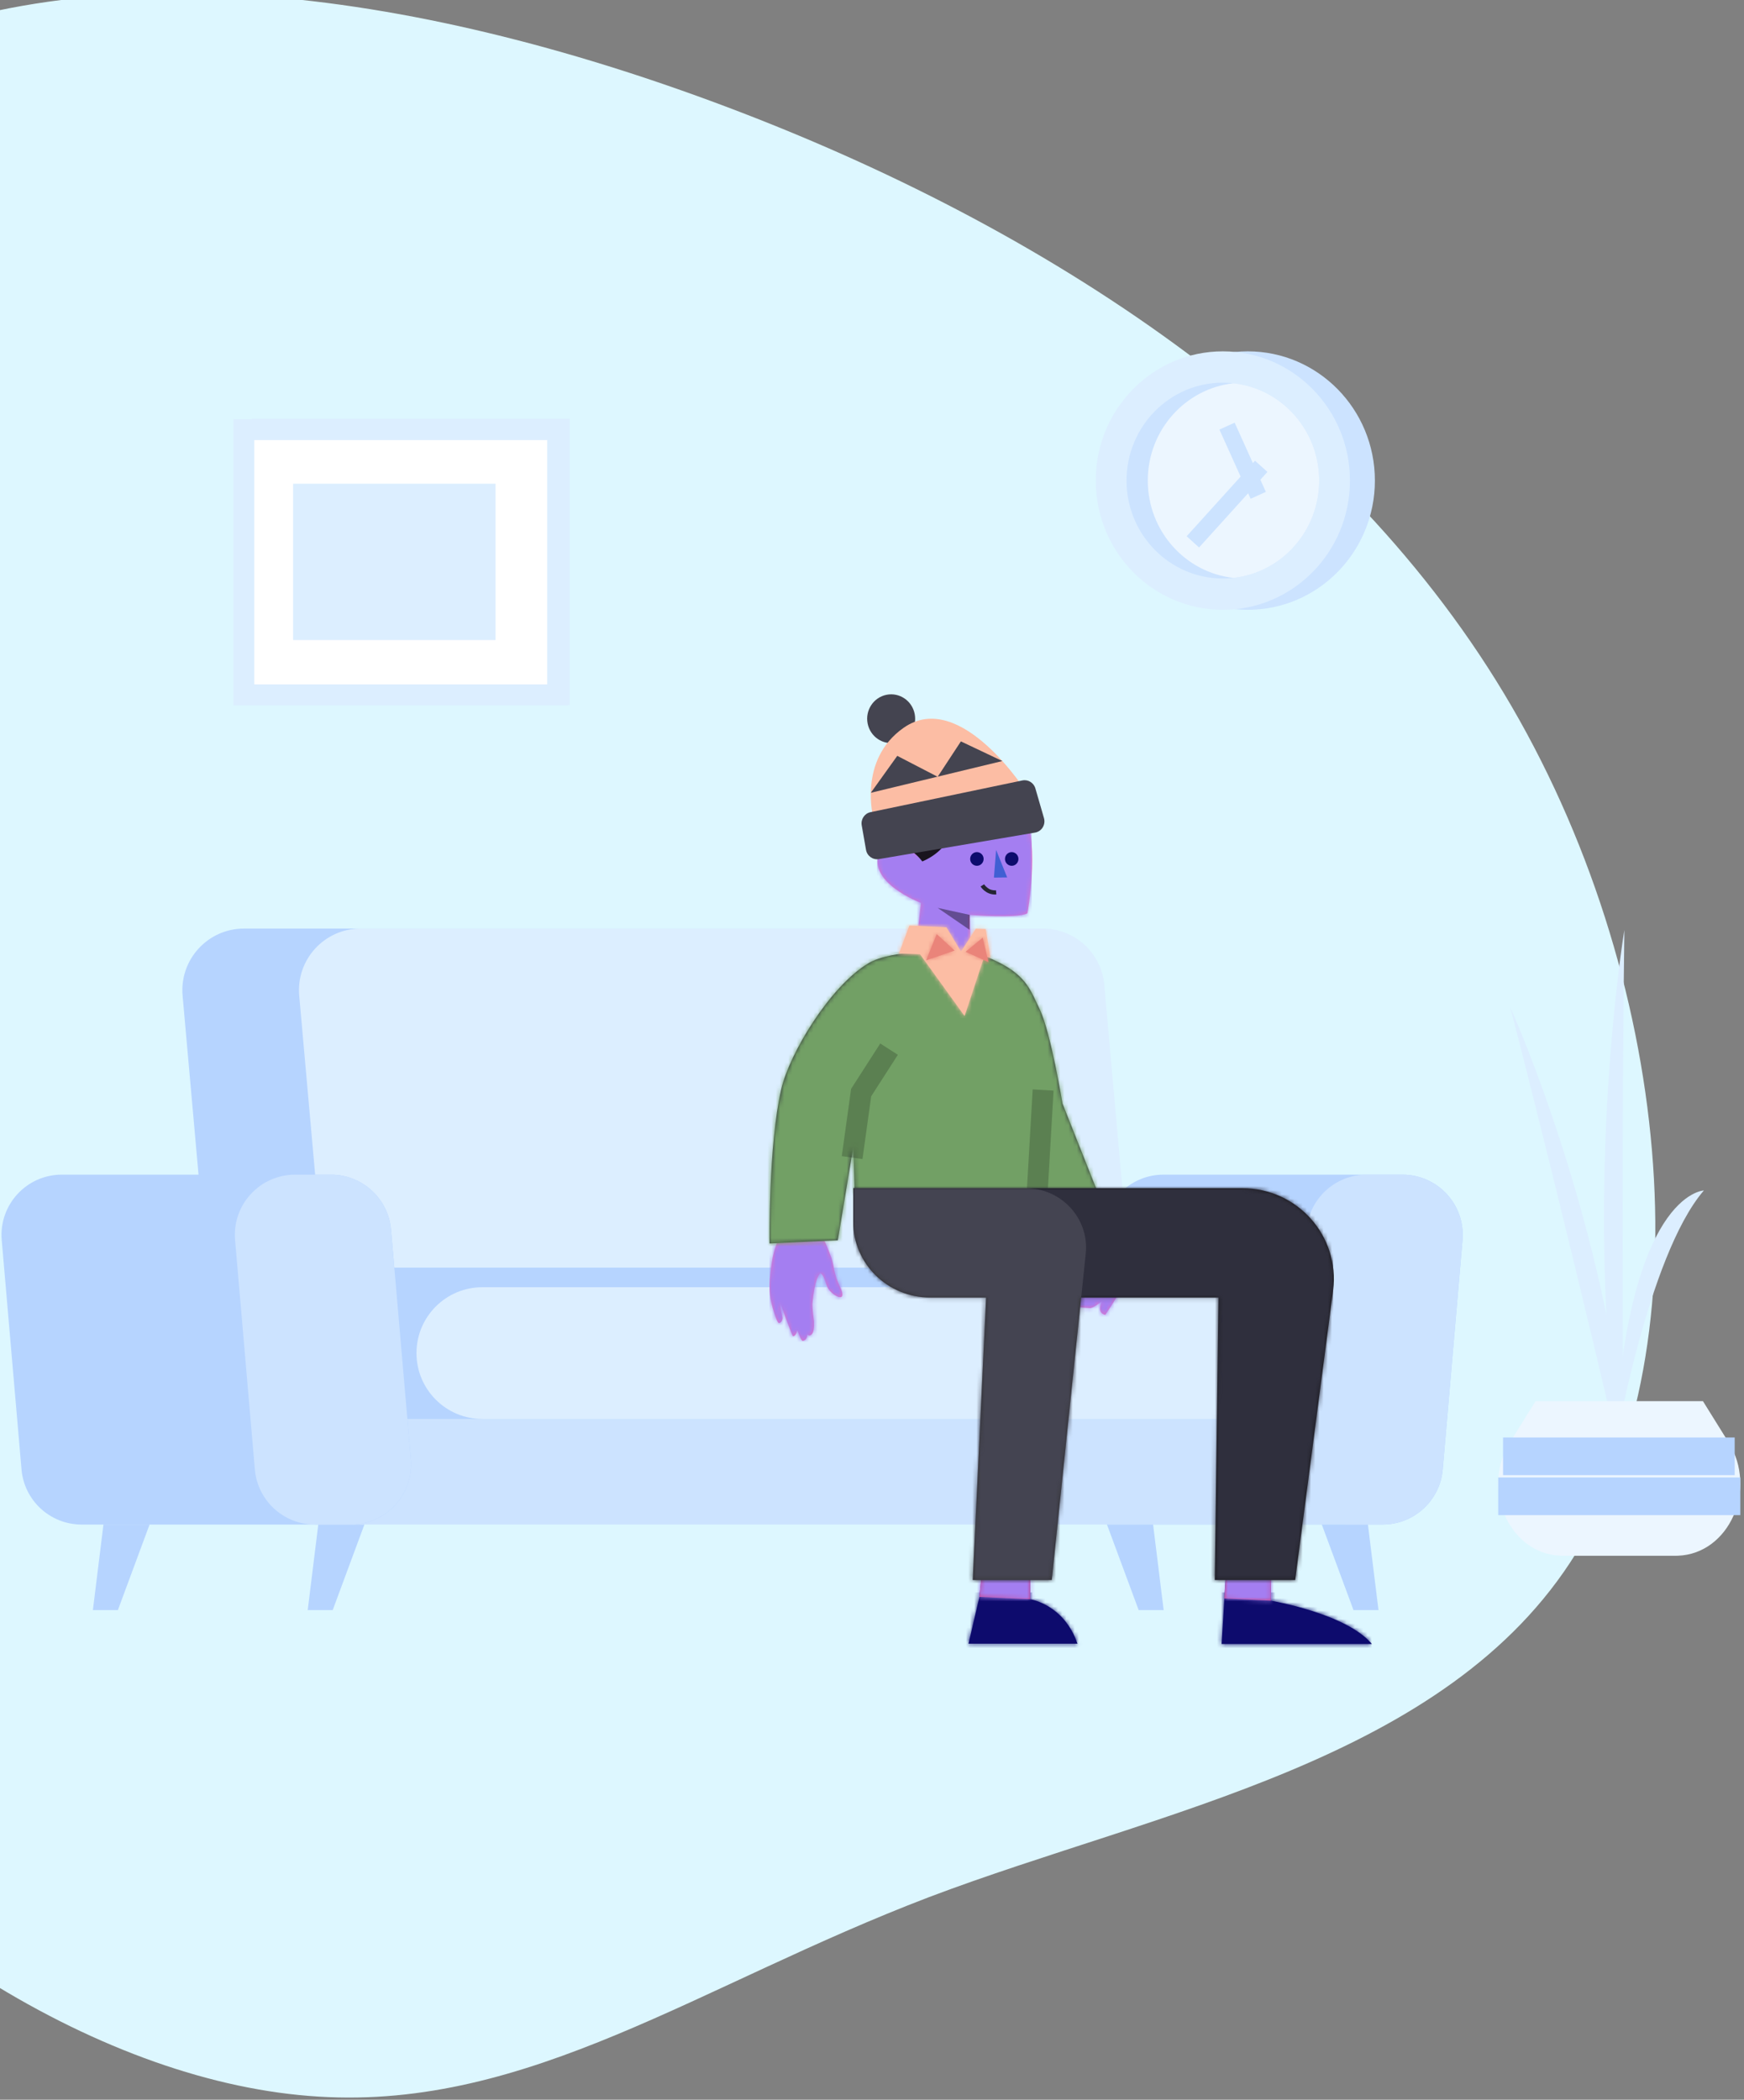 <svg xmlns="http://www.w3.org/2000/svg" xmlns:xlink="http://www.w3.org/1999/xlink" width="417" height="502" viewBox="0 0 417 502">
    <rect x="0" y="0" width="417" height="502" fill="#808080" stroke="none"/>
    <defs>
        <path id="a" d="M22.428 37.22l-.27-9.502s11.357.92 13.787-.364c0 0 2.97-15.554-.572-24.168L35.3 2.85 11.333 0 9.827 13.79C9.02 11.369 2.52 8.817.777 12.284c-3.774 7.512 9.722 12.57 9.722 12.57l-1.37 12.48"/>
        <path id="c" d="M69.279 2.465C70.119.54 74.539 0 74.539 0s7.053 7.898 7.685 9.105c.63 1.205 1.798 7.177 1.743 8.357-.056 1.18-3.693 6.481-3.693 6.481-2.257-.538-.783-3.276-.783-3.276s-2.022 1.663-2.862 1.635c-7.915-.262-7.49-4.16-7.304-4.649.42-1.096 2.533.157 2.533.157s-4.986-9.84-2.58-15.345zm-56.13 3.773s.854 1.818 1.62 4.021c.767 2.204.448 3.552 2.106 7.013 1.882 3.928-1.484 2.308-2.69.593-.943-1.338-.836-3.147-2.057-3.958-.41.657-1.345 1.597-1.866 7.265-.094 1.016.364 4.314.364 4.314.01.988.136 3.048-.982 3.363-.277.078-.637-.23-.637-.23s.108 1.29-1.035 1.546c-.449.101-1.34-2.683-1.34-2.683s-.137 1.414-.99 1.57c-.24.045-3.088-8.02-3.088-8.02l.171 1.821.378 1.866s-.03 1.004-.832 1.182c-.318.07-.93-1.605-1.502-3.575-.89-3.067-.872-5.371-.61-7.663.316-2.769.358-4.49 1.583-7.886l11.406-.539z"/>
        <path id="e" d="M81.693 65.698l-14.28 7.95-3.511-6.801.089-9.08H43.15l-2.31-.003H20.353l-.305-11.18L16.33 69.01l-16.32.771s-.322-23.355 2.785-36.866c1.979-8.607 11.645-24.6 20.8-30.097 1.463-.88 3.406-1.497 5.575-1.924.79-.158 1.611-.289 2.448-.397C39.9-.577 49.924.5 49.924.5c.794.289 1.539.575 2.234.863.424.174.827.348 1.214.522.532.24 1.03.476 1.5.716l.026.013c6.641 3.371 7.59 6.815 9.683 11.145 2.684 5.54 5.463 22.56 5.463 22.56l11.649 29.379z"/>
        <path id="g" d="M20.477 7.491l-4.678 14.161L5.143 6.878.108 6.677 2.615 0l8.833.423 3.491 5.784L18.49.762l2.353.111 1.103 6.677z"/>
        <path id="i" d="M.03 6.361L2.57.091l4.28 3.932L.03 6.361zm9.437-2.05L13.56.945l1.384 5.844-5.476-2.476z"/>
        <path id="k" d="M72.498 5.56l-.093 8.563s18.043 3.023 24.16 10.353H60.617L62.123 0l10.375 5.56zM14.938 3.6l-.1 10.184s8.049 1.118 11.324 10.61H.107l2.606-11.173 1.02-10.187 11.204.566z"/>
        <path id="m" d="M59.507 2.452l10.375 3.316-.093 8.562L58.67 13.8l.837-11.347zM1.334.295L12.32 3.808l-.098 10.184-12.126-.563L1.334.295z"/>
        <path id="o" d="M54.514 26.13l-7.028 67.541h-18.9l3.199-67.54H18.382C8.23 26.13 0 18.03 0 8.04V0h93.077c13.14 0 23.31 11.438 21.684 24.393l-9.079 69.277H86.46l.885-67.54h-32.83z"/>
    </defs>
    <g fill="none" fill-rule="evenodd">
        <path fill="#DDF7FF" fill-rule="nonzero" d="M-142.133 191.812c5.459-74.86 42.86-144.65 100.654-174.827 57.723-30.303 135.883-20.682 211.517 7.19 75.81 27.939 149.064 74.315 189.569 141.613 40.505 67.299 48.085 155.454 17.288 205.478-30.768 49.84-99.81 61.488-154.763 82.3-54.88 20.936-95.639 50.85-146.006 47.686-50.295-3.037-110.375-39.218-153.723-97.15-43.348-57.933-69.891-137.49-64.536-212.29z"/>
        <path fill="#CCE3FF" fill-rule="nonzero" d="M328.743 114.897c0 17.063-13.607 30.896-30.392 30.896s-30.392-13.833-30.392-30.896C267.96 97.833 281.566 84 298.351 84s30.392 13.833 30.392 30.897"/>
        <path fill="#DCEEFF" fill-rule="nonzero" d="M322.784 114.897c0 17.063-13.608 30.896-30.392 30.896-16.785 0-30.392-13.833-30.392-30.896C262 97.833 275.607 84 292.392 84c16.784 0 30.392 13.833 30.392 30.897"/>
        <path fill="#CCE3FF" fill-rule="nonzero" d="M315.423 114.894c0 12.06-8.967 21.988-20.488 23.275-.836.094-1.682.14-2.54.14-12.723 0-23.034-10.481-23.034-23.415 0-12.929 10.311-23.41 23.033-23.41.86 0 1.705.046 2.541.14 11.521 1.287 20.488 11.215 20.488 23.27"/>
        <path fill="#ECF6FF" fill-rule="nonzero" d="M315.423 114.894c0 12.06-8.967 21.988-20.488 23.275-11.526-1.287-20.492-11.214-20.492-23.275 0-12.055 8.966-21.983 20.492-23.27 11.521 1.287 20.488 11.215 20.488 23.27"/>
        <path stroke="#CCE3FF" stroke-width="4" d="M293.39 101.876l7.463 16.546M301.564 111.486l-16.346 18.063"/>
        <g fill-rule="nonzero">
            <path fill="#B6D4FF" d="M266.894 341.069H63.254v-48.205h203.64z"/>
            <path fill="#B6D4FF" d="M209.764 303.065H62.948c-7.641 0-14.018-5.831-14.696-13.439l-4.591-51.573C42.893 229.427 49.693 222 58.357 222h146.815c7.642 0 14.02 5.832 14.697 13.44l4.59 51.573c.768 8.625-6.03 16.052-14.695 16.052M330.604 364.49h-57.14c-8.453 0-15.093-7.233-14.367-15.65l4.73-54.832c.643-7.452 6.883-13.173 14.366-13.173h57.141c8.452 0 15.092 7.232 14.366 15.649l-4.73 54.832c-.643 7.452-6.883 13.174-14.366 13.174"/>
            <path fill="#DCEEFF" d="M253.936 303.065H90.832c-7.641 0-14.019-5.831-14.696-13.439l-4.59-51.573C70.776 229.427 77.575 222 86.24 222h163.104c7.641 0 14.019 5.832 14.696 13.44l4.591 51.573c.768 8.625-6.031 16.052-14.696 16.052"/>
            <path fill="#CCE3FF" d="M324.57 364.49H75.517v-25.245H324.57z"/>
            <path fill="#DCEEFF" d="M290.569 339.245H115.34c-8.703 0-15.757-7.05-15.757-15.748 0-8.697 7.054-15.748 15.757-15.748H290.57c8.702 0 15.757 7.05 15.757 15.748 0 8.697-7.055 15.748-15.757 15.748"/>
            <path fill="#B6D4FF" d="M28.186 384.942h-5.977l2.526-20.453h11.028zM79.552 384.942h-5.976l2.526-20.453H87.13zM323.627 384.942h5.977l-2.526-20.453H316.05zM272.26 384.942h5.977l-2.525-20.453h-11.029z"/>
            <path fill="#CCE3FF" d="M330.604 364.49h-8.562c-8.452 0-15.092-7.233-14.366-15.65l4.73-54.832c.643-7.452 6.882-13.173 14.366-13.173h8.562c8.452 0 15.092 7.232 14.366 15.649l-4.73 54.832c-.643 7.452-6.883 13.174-14.366 13.174"/>
            <path fill="#B6D4FF" d="M83.867 364.49H19.51c-7.483 0-13.723-5.722-14.366-13.174l-4.73-54.832c-.726-8.417 5.913-15.65 14.366-15.65h64.357c7.483 0 13.723 5.722 14.366 13.174l4.73 54.832c.726 8.417-5.914 15.65-14.366 15.65"/>
            <path fill="#CCE3FF" d="M83.867 364.49h-8.562c-7.484 0-13.724-5.722-14.366-13.174l-4.73-54.832c-.726-8.417 5.913-15.65 14.366-15.65h8.562c7.483 0 13.723 5.722 14.366 13.174l4.73 54.832c.726 8.417-5.914 15.65-14.366 15.65"/>
        </g>
        <g>
            <path fill="#DCEEFF" fill-rule="nonzero" d="M361.136 240.884s25.855 56.916 28.942 118.8c0 0-14.47-62.711-28.942-118.8"/>
            <path fill="#DCEEFF" fill-rule="nonzero" d="M407.397 284.624s-18.61.482-21.443 62.366c0 0 7.941-46.706 21.443-62.366"/>
            <path fill="#DCEEFF" fill-rule="nonzero" d="M388.393 222.336s-10.863 65.473-.17 132.096c0 0-.636-69.583.17-132.096"/>
            <path fill="#ECF6FF" fill-rule="nonzero" d="M373.74 371.953h26.867c.202 0 .403-.004.603-.012 12.251-.456 19.067-15.912 12.129-27.062l-6.155-9.89h-40.021l-6.155 9.89c-6.939 11.15-.123 26.606 12.128 27.062.2.008.401.012.603.012"/>
            <path stroke="#B6D4FF" stroke-width="9" d="M416.115 357.736h-57.884M414.772 348.177h-55.384"/>
        </g>
        <g>
            <path fill="#444450" fill-rule="nonzero" d="M218.71 170.705c.613 3.16-1.41 6.226-4.519 6.85-3.108.623-6.125-1.434-6.738-4.594-.613-3.16 1.41-6.227 4.518-6.85 3.109-.623 6.126 1.434 6.739 4.594"/>
            <path fill="#E576C6" fill-rule="nonzero" d="M232.13 228.23l-.271-9.502s11.357.92 13.787-.364c0 0 2.97-15.554-.572-24.168l-.072-.336-23.968-2.85-1.506 13.79c-.807-2.421-7.308-4.973-9.05-1.506-3.774 7.512 9.722 12.57 9.722 12.57l-1.37 12.48"/>
            <g transform="translate(209.7 191.01)">
                <mask id="b" fill="#fff">
                    <use xlink:href="#a"/>
                </mask>
                <g mask="url(#b)">
                    <path fill="#A47EF1" fill-rule="nonzero" d="M0 2.773h36.986v35.006H0z"/>
                </g>
            </g>
            <path fill="#000" fill-rule="nonzero" d="M231.859 218.728l-7.66-1.67 7.623 5.235z" opacity=".398"/>
            <path fill="#405FD3" fill-rule="nonzero" d="M238.176 203.2l2.646 6.578-3.171.04z"/>
            <path fill="#0D0B6D" fill-rule="nonzero" d="M235.159 205.069c.157.886-.421 1.733-1.293 1.894a1.605 1.605 0 0 1-1.863-1.314c-.158-.886.422-1.734 1.293-1.894a1.605 1.605 0 0 1 1.863 1.314M243.482 205.069c.158.886-.42 1.733-1.292 1.894a1.605 1.605 0 0 1-1.863-1.314c-.158-.886.421-1.734 1.292-1.894a1.605 1.605 0 0 1 1.863 1.314"/>
            <path fill="#FFF" fill-rule="nonzero" d="M234.885 211.681s1.109 1.828 3.305 1.673"/>
            <path stroke="#252535" d="M234.885 211.681s1.109 1.828 3.305 1.673"/>
            <path fill="#19141E" fill-rule="nonzero" d="M220.526 205.956a11.404 11.404 0 0 0-3.43-3.023l.26-5.505 11.26-1.996c-.922 6.31-5.003 9.214-8.09 10.524z"/>
            <path fill="#FCBDA4" fill-rule="nonzero" d="M208.856 195.717s-3.836-13.992 7.204-21.714c13.664-9.558 29.48 15.553 29.48 15.553"/>
            <path fill="#444450" fill-rule="nonzero" d="M207.068 203.176c.258 1.473 1.634 2.46 3.086 2.215l37.331-6.334c1.59-.27 2.59-1.892 2.135-3.464l-2.055-7.1c-.394-1.361-1.749-2.189-3.117-1.903l-36.302 7.582c-1.426.298-2.36 1.697-2.104 3.154l1.026 5.85zM208.217 189.54l6.324-8.829 9.659 5.002 5.554-8.46 9.912 4.696"/>
            <g>
                <path fill="#E576C6" fill-rule="nonzero" d="M253.279 292.894c.84-1.924 5.26-2.465 5.26-2.465s7.053 7.899 7.685 9.105c.63 1.206 1.798 7.177 1.743 8.357-.056 1.18-3.693 6.481-3.693 6.481-2.257-.538-.783-3.276-.783-3.276s-2.022 1.663-2.862 1.635c-7.915-.262-7.49-4.16-7.304-4.649.42-1.096 2.533.157 2.533.157s-4.986-9.84-2.58-15.345zm-56.13 3.773s.854 1.818 1.62 4.021c.767 2.204.448 3.552 2.106 7.013 1.882 3.928-1.484 2.308-2.69.593-.943-1.338-.836-3.147-2.057-3.958-.41.657-1.345 1.597-1.866 7.265-.094 1.016.364 4.314.364 4.314.01.988.136 3.049-.982 3.363-.277.078-.637-.23-.637-.23s.108 1.29-1.035 1.546c-.449.101-1.34-2.683-1.34-2.683s-.137 1.414-.99 1.57c-.24.046-3.088-8.02-3.088-8.02l.171 1.821.378 1.866s-.03 1.004-.832 1.182c-.318.07-.93-1.605-1.502-3.575-.89-3.067-.872-5.371-.61-7.663.316-2.769.358-4.49 1.583-7.885l11.406-.54z"/>
                <g transform="translate(184 290.43)">
                    <mask id="d" fill="#fff">
                        <use xlink:href="#c"/>
                    </mask>
                    <g mask="url(#d)">
                        <path fill="#A47EF1" fill-rule="nonzero" d="M0 3.713h84v26.745H0z"/>
                    </g>
                </g>
                <path stroke="#000" stroke-width="3" d="M257.475 297.54s1.11 4.082 4.922 5.354c1.333.444 1 5.694 4.266 5.066" opacity=".147"/>
                <path fill="#2F2F3D" fill-rule="nonzero" d="M265.693 293.205l-14.28 7.95-3.511-6.801.089-9.08h-20.84l-2.31-.003h-20.488l-.305-11.18-3.718 22.426-16.32.771s-.322-23.355 2.785-36.866c1.979-8.607 11.645-24.6 20.8-30.097 1.463-.88 3.406-1.497 5.575-1.924.79-.158 1.611-.289 2.448-.397 8.282-1.074 18.306.003 18.306.003.794.289 1.539.575 2.234.863.424.174.827.348 1.214.522.532.24 1.03.476 1.5.716l.026.013c6.641 3.371 7.59 6.815 9.683 11.145 2.684 5.54 5.463 22.56 5.463 22.56l11.649 29.379z"/>
                <g transform="translate(184 227.507)">
                    <mask id="f" fill="#fff">
                        <use xlink:href="#e"/>
                    </mask>
                    <g mask="url(#f)">
                        <path fill="#72A065" fill-rule="nonzero" d="M-2.625 0h86.953v73.633H-2.625z"/>
                    </g>
                </g>
                <path fill="#FCBDA4" fill-rule="nonzero" d="M235.32 228.762l-4.677 14.16-10.656-14.774-5.035-.2 2.507-6.678 8.833.424 3.491 5.783 3.55-5.445 2.353.111 1.103 6.677z"/>
                <g transform="translate(214.844 221.27)">
                    <mask id="h" fill="#fff">
                        <use xlink:href="#g"/>
                    </mask>
                    <g mask="url(#h)">
                        <path fill="#FCBDA4" fill-rule="nonzero" d="M-.328-.985H22.64v23.113H-.33z"/>
                    </g>
                </g>
                <g>
                    <path fill="#EA847A" fill-rule="nonzero" d="M221.437 229.601l2.54-6.27 4.28 3.932-6.82 2.338zm9.436-2.05l4.093-3.368 1.383 5.845-5.476-2.477z"/>
                    <g transform="translate(221.406 223.24)">
                        <mask id="j" fill="#fff">
                            <use xlink:href="#i"/>
                        </mask>
                        <g mask="url(#j)">
                            <path fill="#EA847A" fill-rule="nonzero" d="M-4.266-9.52h22.97v23.114h-22.97z"/>
                        </g>
                    </g>
                </g>
                <path stroke="#000" stroke-width="5" d="M203.75 276.76l2.155-15.547 6.675-10.384" opacity=".201"/>
                <path stroke="#000" stroke-width="5" d="M247.99 285.273l1.427-24.672" opacity=".203"/>
            </g>
            <g>
                <path fill="#0D0B6D" fill-rule="nonzero" d="M303.964 374.132l-.093 8.562s18.043 3.024 24.16 10.354h-35.948l1.506-24.476 10.375 5.56zm-57.56-1.96l-.1 10.183s8.049 1.119 11.324 10.611h-26.055l2.606-11.174 1.02-10.186 11.205.565z"/>
                <g transform="translate(231.466 368.572)">
                    <mask id="l" fill="#fff">
                        <use xlink:href="#k"/>
                    </mask>
                    <g mask="url(#l)">
                        <path fill="#0D0B6D" fill-rule="nonzero" d="M-1.308 12.159h97.766v14.663H-1.308z"/>
                    </g>
                </g>
                <path fill="#CF3E83" fill-rule="nonzero" d="M293.589 370.815l10.375 3.317-.093 8.562-11.119-.531.837-11.348zm-58.173-2.157l10.987 3.513-.098 10.184-12.126-.563 1.237-13.134z"/>
                <g transform="translate(234.082 368.364)">
                    <mask id="n" fill="#fff">
                        <use xlink:href="#m"/>
                    </mask>
                    <g mask="url(#n)">
                        <path fill="#A47EF1" fill-rule="nonzero" d="M-3.27-.65h76.186V18.9H-3.27z"/>
                    </g>
                </g>
                <g>
                    <path fill="#18181C" fill-rule="nonzero" d="M258.514 310.207l-7.028 67.54h-18.9l3.199-67.54h-13.403c-10.152 0-18.382-8.1-18.382-18.09v-8.04h93.076c13.142 0 23.311 11.438 21.685 24.393l-9.079 69.277H290.46l.885-67.54h-32.83z"/>
                    <g transform="translate(204 284.076)">
                        <mask id="p" fill="#fff">
                            <use xlink:href="#o"/>
                        </mask>
                        <g mask="url(#p)">
                            <path fill="#2F2F3D" fill-rule="nonzero" d="M0-3.894h114.77V96.463H0z"/>
                        </g>
                    </g>
                </g>
                <g fill="#FFF" fill-rule="nonzero" opacity=".102">
                    <path d="M204 284.076h41.26c8.524 0 15.188 7.237 14.352 15.585l-8.126 78.086h-18.9l3.199-67.54h-13.403c-10.152 0-18.382-8.1-18.382-18.09v-8.04z"/>
                </g>
            </g>
        </g>
        <g>
            <path fill="#DCEEFF" fill-rule="nonzero" d="M59.72 166.036h75.03v-63.402H59.72z"/>
            <path stroke="#DCEEFF" stroke-width="5" d="M62.72 166.036h71v-63.402h-71z"/>
            <path fill="#FFF" fill-rule="nonzero" d="M60.307 166.122h75.03v-63.403h-75.03z"/>
            <path stroke="#DCEEFF" stroke-width="5" d="M58.307 166.122h75.03v-63.403h-75.03z"/>
            <path fill="#DCEEFF" fill-rule="nonzero" d="M70.087 153.023h48.402v-37.375H70.087z"/>
        </g>
    </g>
</svg>
